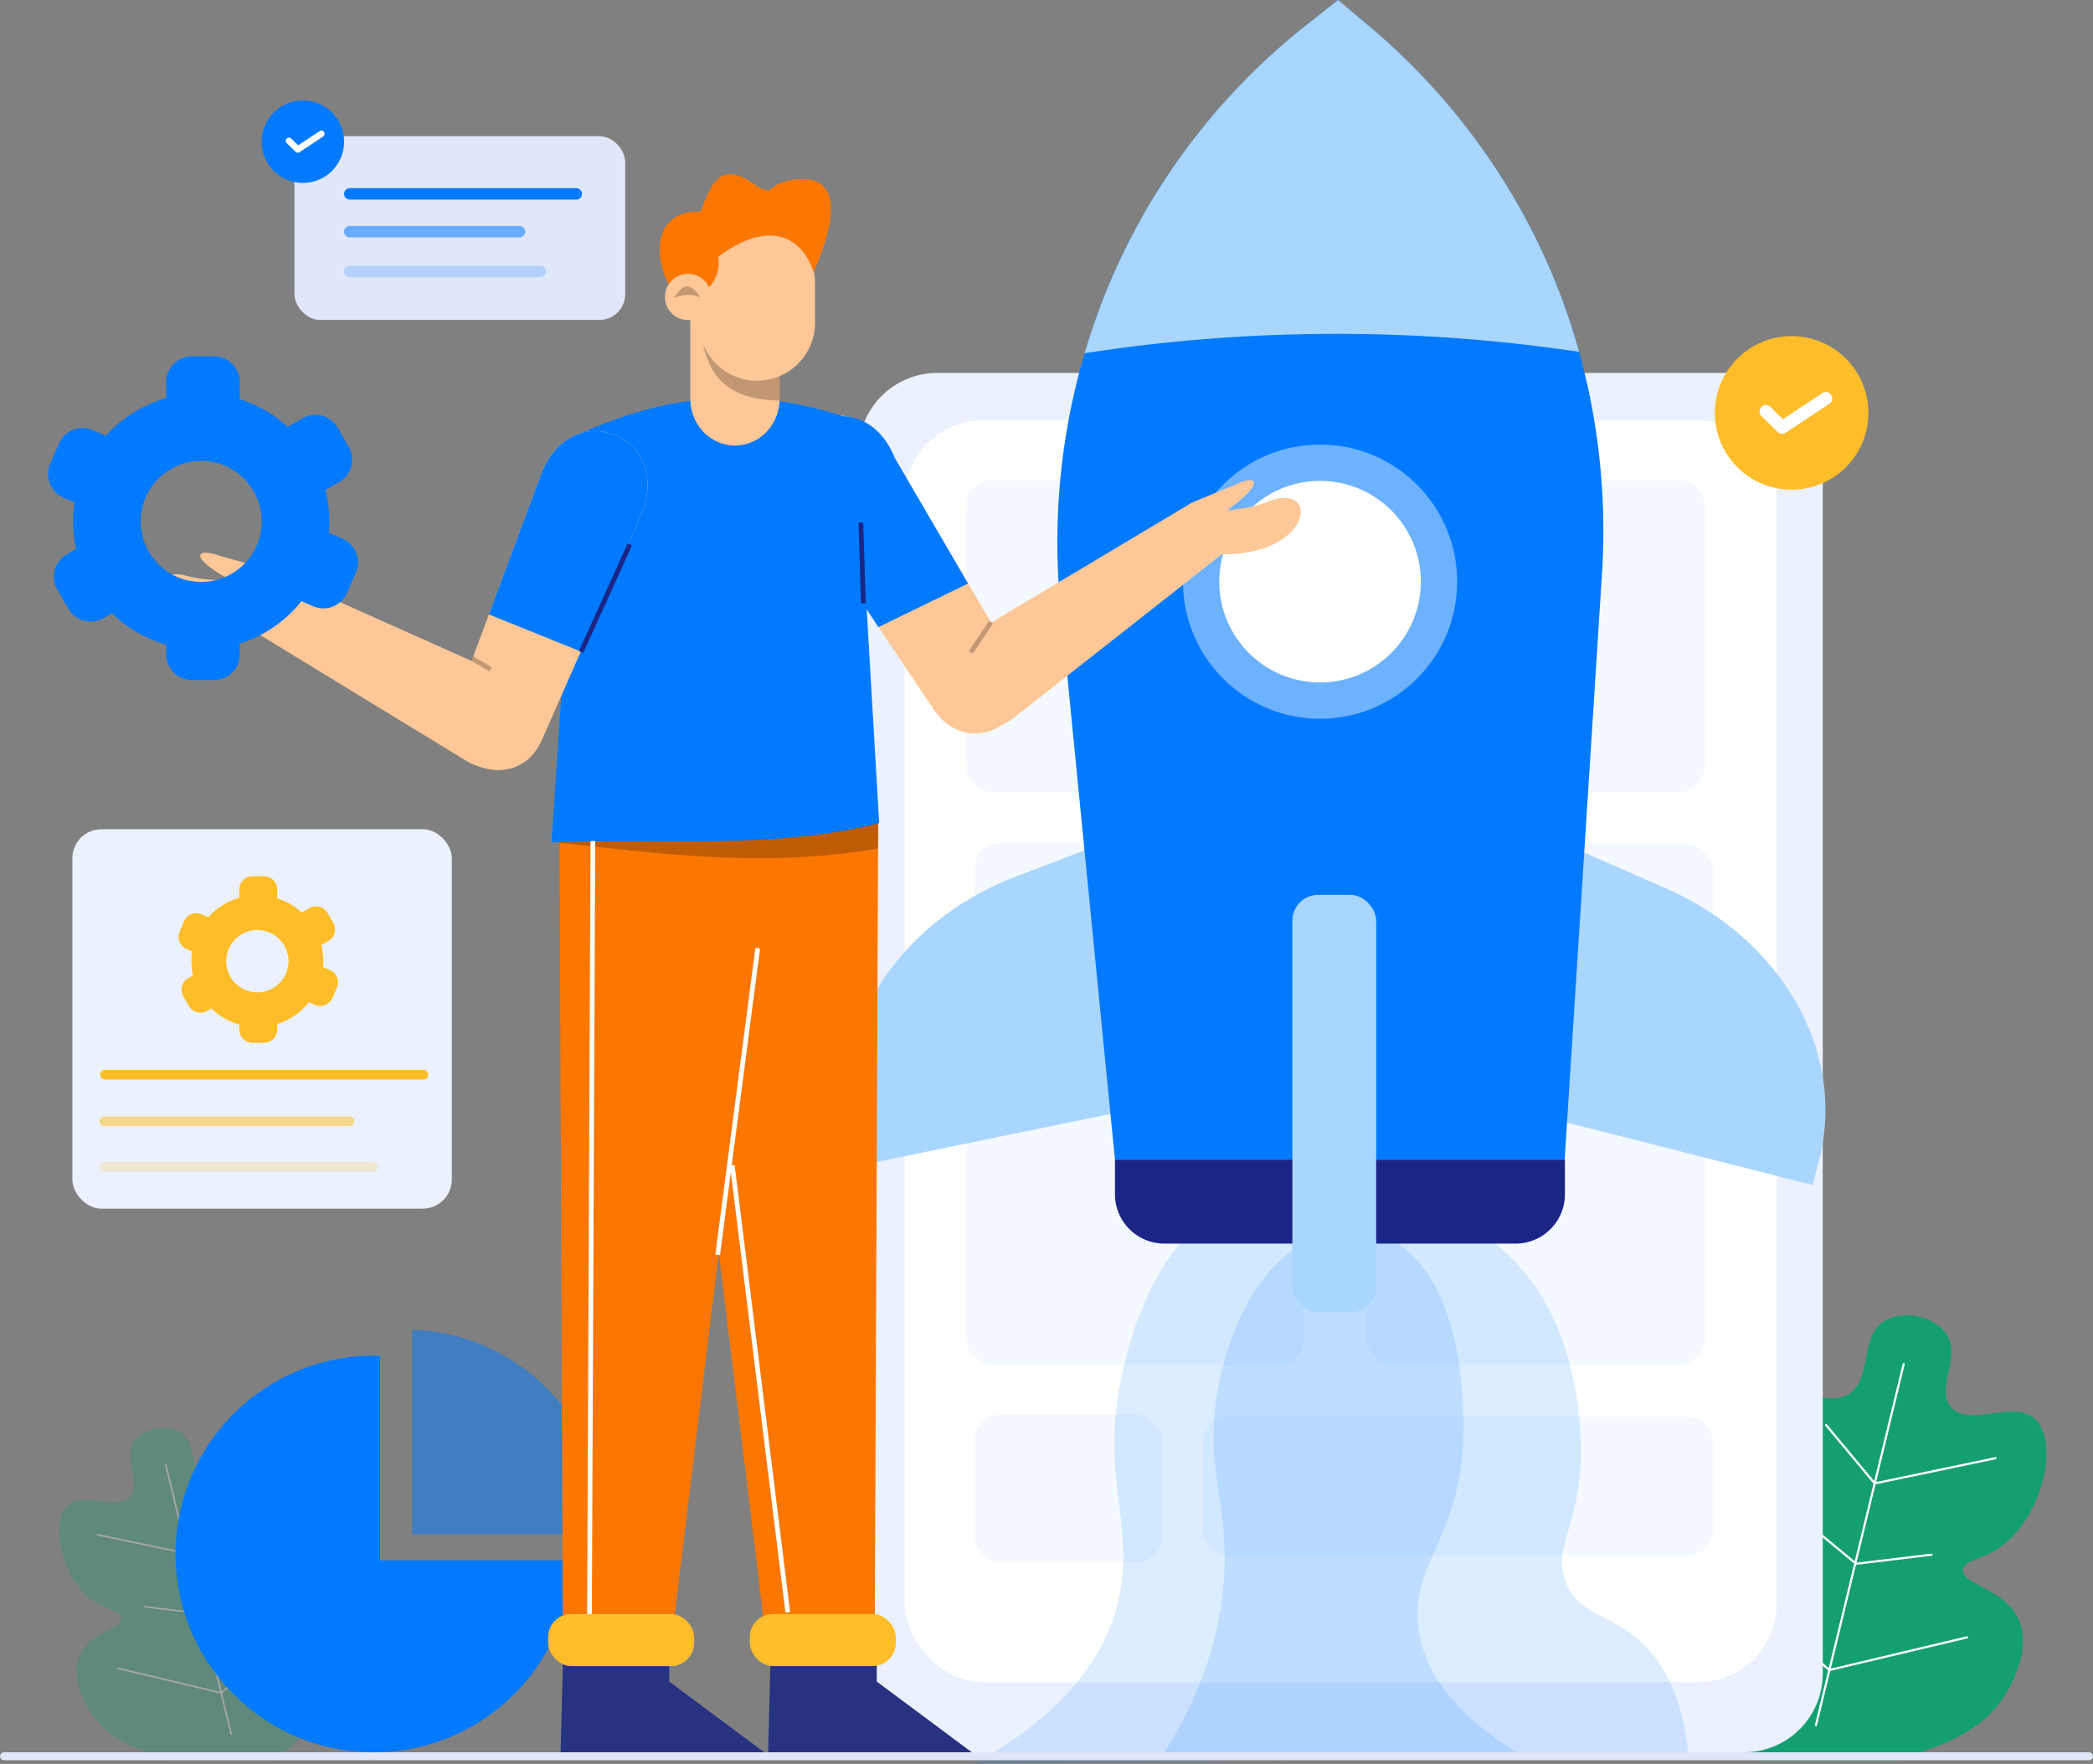 <svg id="Layer_1" data-name="Layer 1" xmlns="http://www.w3.org/2000/svg" width="864.187" height="728.306" viewBox="0 0 864.187 728.306">
  <rect x="0" y="0" width="864.187" height="728.306" fill="#808080" stroke="none"/>
  <defs>
    <style>
      .cls-1 {
        opacity: 0.31;
      }

      .cls-2 {
        fill: #139f72;
      }

      .cls-3 {
        fill: #fff;
      }

      .cls-4 {
        fill: #017aff;
      }

      .cls-5 {
        opacity: 0.51;
      }

      .cls-6 {
        fill: #ebf1ff;
      }

      .cls-7 {
        opacity: 0.14;
      }

      .cls-8 {
        fill: #a9d6ff;
      }

      .cls-9 {
        fill: #1b2586;
      }

      .cls-10 {
        opacity: 0.42;
      }

      .cls-11 {
        fill: #e0e7fa;
      }

      .cls-12 {
        fill: #fb7702;
      }

      .cls-13 {
        fill: #fdc797;
      }

      .cls-14 {
        opacity: 0;
      }

      .cls-15 {
        fill: #273281;
      }

      .cls-16 {
        opacity: 0.26;
      }

      .cls-17 {
        fill: #14110e;
      }

      .cls-18 {
        fill: #6b7ccd;
      }

      .cls-19 {
        fill: #febd29;
      }

      .cls-20 {
        opacity: 0.54;
      }

      .cls-21 {
        opacity: 0.2;
      }
    </style>
  </defs>
  <title>PRODUCT DEVELOPMENT New</title>
  <g>
    <g class="cls-1">
      <g>
        <path class="cls-2" d="M257.565,1039.841c-4.392,9.346,2.527,20.947,3.777,23.044,5.959,9.994,15.682,14.439,26.265,18.143,1.885.661,3.79,1.3,5.708,1.931.523.172,1.072.351,1.64.529h41.789q1.707-1.111,3.565-2.46c8.36-6.072,18.46-15.8,22.932-29.467,3.922-12.011,3-20.074,2.58-22.052-.721-3.426-2.685-12.779-9.531-15.887-7.825-3.552-14.479,4.458-19.069,1.587-8.942-5.589,8.427-40.9-1-47.47-6.237-4.352-17.66,8.182-26.219,2.976-7.792-4.742-3.162-18.083-11.515-22.839-5.582-3.182-14.737-1.277-18.474,3.77-5.338,7.2,3.195,16.906-1.594,22.846-5.5,6.826-19.585-2.56-26.219,3.969-7.249,7.15-2.2,30.015,10.927,39.335,5.437,3.856,11.244,3.916,11.522,6.952C275.073,1029.364,262,1030.409,257.565,1039.841Z" transform="translate(-224.473 -356.694)"/>
        <path class="cls-3" d="M319.932,1073a.331.331,0,0,1-.321-.253L292.571,961.46a.331.331,0,1,1,.643-.156l27.04,111.291a.331.331,0,0,1-.322.409Z" transform="translate(-224.473 -356.694)"/>
      </g>
      <path class="cls-3" d="M301.824,998.475a.322.322,0,0,1-.068-.007l-37.246-7.79a.33.33,0,0,1-.256-.391.327.327,0,0,1,.391-.256L301.7,997.78l14.846-17.846a.331.331,0,0,1,.508.423l-14.973,18A.331.331,0,0,1,301.824,998.475Z" transform="translate(-224.473 -356.694)"/>
      <path class="cls-3" d="M307.551,1023.236l-.039,0-23.276-2.8a.331.331,0,1,1,.079-.657l23.136,2.786L325.41,1007.7a.331.331,0,0,1,.422.51l-18.07,14.952A.331.331,0,0,1,307.551,1023.236Z" transform="translate(-224.473 -356.694)"/>
      <path class="cls-3" d="M315.8,1056a.327.327,0,0,1-.077-.009l-42.5-10.094a.331.331,0,1,1,.153-.643l42.336,10.055,30.072-25.857a.331.331,0,0,1,.431.5l-30.2,25.967A.331.331,0,0,1,315.8,1056Z" transform="translate(-224.473 -356.694)"/>
    </g>
    <g>
      <path class="cls-4" d="M460.681,1000.957a81.877,81.877,0,1,1-81.838-84.511c.855,0,1.709.018,2.546.036v84.475Z" transform="translate(-224.473 -356.694)"/>
      <g class="cls-5">
        <path class="cls-4" d="M473.963,987.558c0,.891-.018,1.764-.036,2.637H394.635V905.72A81.892,81.892,0,0,1,473.963,987.558Z" transform="translate(-224.473 -356.694)"/>
      </g>
    </g>
    <g>
      <g>
        <path class="cls-2" d="M1057.794,1025.033c5.882,12.517-3.384,28.054-5.058,30.862-7.981,13.385-21,19.338-35.177,24.3-2.525.886-5.076,1.736-7.645,2.587-.7.23-1.435.47-2.2.709H951.751q-2.286-1.488-4.775-3.3c-11.2-8.132-24.724-21.163-30.712-39.464-5.253-16.087-4.013-26.885-3.455-29.534.966-4.589,3.6-17.114,12.765-21.278,10.479-4.757,19.391,5.971,25.539,2.126,11.976-7.485-11.285-54.771,1.338-63.576,8.353-5.829,23.652,10.958,35.114,3.986,10.435-6.351,4.234-24.219,15.422-30.588,7.476-4.261,19.736-1.71,24.741,5.049,7.149,9.638-4.279,22.642,2.135,30.6,7.37,9.142,26.23-3.428,35.114,5.315,9.709,9.576,2.941,40.2-14.634,52.68-7.282,5.165-15.059,5.244-15.431,9.31C1034.346,1011,1051.859,1012.4,1057.794,1025.033Z" transform="translate(-224.473 -356.694)"/>
        <path class="cls-3" d="M974.267,1069.446a.487.487,0,0,1-.1-.012.444.444,0,0,1-.326-.536l36.215-149.049a.443.443,0,0,1,.862.209L974.7,1069.108A.444.444,0,0,1,974.267,1069.446Z" transform="translate(-224.473 -356.694)"/>
      </g>
      <path class="cls-3" d="M998.519,969.631a.443.443,0,0,1-.341-.16l-20.053-24.105a.443.443,0,1,1,.682-.566l19.883,23.9,49.622-10.378a.443.443,0,0,1,.182.867L998.61,969.622A.461.461,0,0,1,998.519,969.631Z" transform="translate(-224.473 -356.694)"/>
      <path class="cls-3" d="M990.848,1002.793a.438.438,0,0,1-.282-.1l-24.2-20.025a.442.442,0,1,1,.564-.682l24.055,19.9,30.986-3.73a.443.443,0,0,1,.106.879L990.9,1002.79A.363.363,0,0,1,990.848,1002.793Z" transform="translate(-224.473 -356.694)"/>
      <path class="cls-3" d="M979.8,1046.676a.443.443,0,0,1-.289-.107l-40.446-34.778a.443.443,0,1,1,.578-.671l40.275,34.631,56.7-13.467a.443.443,0,0,1,.2.862l-56.92,13.519A.458.458,0,0,1,979.8,1046.676Z" transform="translate(-224.473 -356.694)"/>
    </g>
    <rect class="cls-6" x="354.492" y="153.983" width="398.114" height="569.512" rx="32.488" ry="32.488"/>
    <g>
      <rect class="cls-3" x="373.499" y="173.513" width="360.1" height="521.065" rx="32.488" ry="32.488"/>
      <g class="cls-7">
        <rect class="cls-8" x="398.905" y="198.263" width="139.712" height="128.963" rx="10.63" ry="10.63"/>
      </g>
      <g class="cls-7">
        <rect class="cls-8" x="564.308" y="198.263" width="139.712" height="128.963" rx="10.63" ry="10.63"/>
      </g>
      <g class="cls-7">
        <rect class="cls-8" x="402.246" y="347.817" width="77.621" height="60.812" rx="10.63" ry="10.63"/>
      </g>
      <g class="cls-7">
        <rect class="cls-8" x="496.627" y="348.659" width="210.813" height="57.267" rx="10.63" ry="10.63"/>
      </g>
      <g class="cls-7">
        <rect class="cls-8" x="398.905" y="434.558" width="139.712" height="128.963" rx="10.63" ry="10.63"/>
      </g>
      <g class="cls-7">
        <rect class="cls-8" x="564.308" y="434.558" width="139.712" height="128.963" rx="10.63" ry="10.63"/>
      </g>
      <g class="cls-7">
        <rect class="cls-8" x="402.246" y="584.112" width="77.621" height="60.812" rx="10.63" ry="10.63"/>
      </g>
      <g class="cls-7">
        <rect class="cls-8" x="496.627" y="584.955" width="210.813" height="57.267" rx="10.63" ry="10.63"/>
      </g>
    </g>
    <g class="cls-7">
      <path class="cls-4" d="M708.364,874.329c-14.7,19.956-20.31,47.978-21.2,52.581-7.588,39.429,4.8,58.152,0,86.136-3.561,20.77-16.754,47.6-60.448,71.953l294.914-3.805c-1.025-10.39-3.753-25.224-12.037-37.706-14.485-21.825-33.091-16.7-38.99-34.593-4.588-13.912,5.319-21.009,6.542-49.122.144-3.308,1.149-33.028-11.776-59.846-12.885-26.735-32.86-36.568-45.009-42.549C817.236,855.84,746.775,822.171,708.364,874.329Z" transform="translate(-224.473 -356.694)"/>
    </g>
    <g class="cls-7">
      <path class="cls-4" d="M751.511,878.6c-18.94,18.645-24,50.185-24.724,54.984-4.5,29.949,4.672,42.629,3.205,72.593-.909,18.557-5.945,44.744-25.411,75.109l146.74-.719c-32.179-19.769-40.381-39.373-41.435-54.265-1.672-23.628,14.828-32.905,18.314-69,.2-2.12,4.564-52.481-17.627-79.062C792.557,856.657,767.306,863.047,751.511,878.6Z" transform="translate(-224.473 -356.694)"/>
    </g>
    <g>
      <path class="cls-8" d="M972.939,845.984,781.182,797.269,811.162,679.26l101.159,44.223c47.917,20.947,74.509,67.821,63.365,111.69Z" transform="translate(-224.473 -356.694)"/>
      <path class="cls-8" d="M577.368,838.309l193.808-39.778L746.7,679.26,643.6,718.748c-48.836,18.7-77.572,64.3-68.472,108.634Z" transform="translate(-224.473 -356.694)"/>
      <path class="cls-4" d="M885.914,593.662,870.513,835.5H684.834L662.379,607.514a274.816,274.816,0,0,1,4.7-84.326q2.225-10.438,5.238-20.649a269.2,269.2,0,0,1,88-132.649c1.008-.827,2.025-1.635,3.052-2.443l13.585-10.752,12.967,10.914a272.628,272.628,0,0,1,59.665,70.759,267.379,267.379,0,0,1,26.876,63.591q2.88,10.353,4.934,20.9A278.265,278.265,0,0,1,885.914,593.662Z" transform="translate(-224.473 -356.694)"/>
      <path class="cls-8" d="M876.455,501.959a679.323,679.323,0,0,0-204.141.58,269.2,269.2,0,0,1,88-132.649c1.008-.827,2.025-1.635,3.052-2.443l13.585-10.752,12.967,10.914a272.628,272.628,0,0,1,59.665,70.759A267.379,267.379,0,0,1,876.455,501.959Z" transform="translate(-224.473 -356.694)"/>
      <path class="cls-9" d="M850.237,870.165H705.221a20.386,20.386,0,0,1-20.386-20.386V835.493H870.623v14.285A20.386,20.386,0,0,1,850.237,870.165Z" transform="translate(-224.473 -356.694)"/>
      <g class="cls-10">
        <circle class="cls-3" cx="545.042" cy="240.159" r="56.611"/>
      </g>
      <circle class="cls-3" cx="545.042" cy="240.159" r="41.615"/>
      <rect class="cls-8" x="533.623" y="369.486" width="34.595" height="172.308" rx="10.63" ry="10.63"/>
    </g>
    <path class="cls-11" d="M1088.661,1081.841a1.677,1.677,0,0,1-1.7,1.648H226.174a1.648,1.648,0,1,1,0-3.3H1086.96A1.671,1.671,0,0,1,1088.661,1081.841Z" transform="translate(-224.473 -356.694)"/>
    <g id="g3805">
      <g id="path2876">
        <path class="cls-12" d="M520.285,865.92c-7.046-59.054,66.6-51.568,66.066,0l-.748,177.6H541.943Z" transform="translate(-224.473 -356.694)"/>
      </g>
      <g id="path2878">
        <path class="cls-12" d="M498.836,690.062l88.24,4.147-.725,171.711c0,47.777-59.142,52.128-66.066,0Z" transform="translate(-224.473 -356.694)"/>
      </g>
      <g id="path2781">
        <path class="cls-13" d="M558.529,531.624c-9.345,6.07-14.1,19.433-5.076,33.751L609.476,648.8c15.081,23.935,48.139,3.77,32.758-20.64l-51.069-86.544c-9.353-14.844-23.291-16.061-32.636-9.989Z" transform="translate(-224.473 -356.694)"/>
      </g>
      <g id="path2783" class="cls-14">
        <path d="M588.184,617.09l34.691-21.741-31.709-53.736c-9.353-14.844-23.292-16.058-32.637-9.986s-14.1,19.43-5.074,33.749Z" transform="translate(-224.473 -356.694)"/>
      </g>
      <g id="path2785">
        <path class="cls-12" d="M522.246,865.92c7.046-59.054-66.6-51.568-66.066,0l.748,177.6h43.661Z" transform="translate(-224.473 -356.694)"/>
      </g>
      <g id="path2787">
        <path class="cls-12" d="M543.7,690.062l-88.24,4.147.725,171.711c0,47.777,59.142,52.128,66.066,0Z" transform="translate(-224.473 -356.694)"/>
      </g>
      <g id="path2793">
        <path class="cls-15" d="M456.884,1043.395l-.942,36.8h84.1L500.793,1051v-7.6Z" transform="translate(-224.473 -356.694)"/>
      </g>
      <g id="path2795">
        <path class="cls-15" d="M542.57,1043.395l-.942,36.8h84.1L586.479,1051v-7.6Z" transform="translate(-224.473 -356.694)"/>
      </g>
      <g id="path2797" class="cls-16">
        <path class="cls-17" d="M454.693,704.631c41.361,4.316,84.519,10.636,132.259,2.428,1.288-17.5-3.433-18.472-5.637-26.365Z" transform="translate(-224.473 -356.694)"/>
      </g>
      <g id="path2799">
        <path class="cls-4" d="M452.186,704.512c44.734-1.9,91.71,3.215,135.283-7.972L577.78,530.348c-44.461-16.07-80.917-9.539-114.31,5.642Z" transform="translate(-224.473 -356.694)"/>
      </g>
      <g id="path2801">
        <path class="cls-13" d="M527.934,462.4c10.22,0,18.447,8.643,18.447,19.379v39.493c0,10.736-8.228,19.379-18.447,19.379s-18.447-8.643-18.447-19.379V481.778C509.487,471.043,517.714,462.4,527.934,462.4Z" transform="translate(-224.473 -356.694)"/>
      </g>
      <g id="path2803" class="cls-16">
        <path class="cls-17" d="M514.881,499.262c3.841,17.37,15.335,22.471,31.5,22.831V511.425Z" transform="translate(-224.473 -356.694)"/>
      </g>
      <g id="path2805">
        <path class="cls-13" d="M537.055,449.726a23.884,23.884,0,0,1,23.937,23.937v16.131a23.937,23.937,0,1,1-47.873,0V473.663a23.884,23.884,0,0,1,23.937-23.937Z" transform="translate(-224.473 -356.694)"/>
      </g>
      <g id="path2807">
        <path class="cls-13" d="M718.155,563.569l16.368-6.727c8.681-4.391,12.982-1.213-3.471,10.611,5.539-.822,9.807-.691,19.253-4.448,20.187-5.925,14.54,26.217-27.759,22.2-12.086-1.866-13.129-18.361-4.39-21.631Z" transform="translate(-224.473 -356.694)"/>
      </g>
      <g id="path2809">
        <path class="cls-13" d="M642.547,653.486c-25.518,17.418-46.792-14.939-21.828-31.979l96.067-57.376,13.768,20.17Z" transform="translate(-224.473 -356.694)"/>
      </g>
      <g id="path2811">
        <path class="cls-13" d="M478.5,536.344c10.266,4.336,17.29,16.657,10.921,32.336l-40.511,91.961c-10.646,26.21-46.73,12.16-35.873-14.57l35.086-94.164c6.6-16.255,20.111-19.9,30.376-15.562Z" transform="translate(-224.473 -356.694)"/>
      </g>
      <g id="path2813">
        <path class="cls-13" d="M331.912,590.834c9.064,2.217,9.973,18.719-1.809,22-41.53,8.981-50.927-22.271-30.182-18.768,9.822,2.617,14.045,1.984,19.643,2.147-17.733-9.8-13.836-13.464-4.7-10.128l17.047,4.75Z" transform="translate(-224.473 -356.694)"/>
      </g>
      <g id="path2815">
        <path class="cls-13" d="M322.045,612.882l11.293-21.653L435.5,636.879c26.8,13.978,9.488,48.617-17.906,34.329Z" transform="translate(-224.473 -356.694)"/>
      </g>
      <g id="path2817">
        <path class="cls-4" d="M464.3,625.688l-37.969-15.315,21.786-58.467c6.6-16.255,20.112-19.9,30.377-15.559S495.785,553,489.416,568.681Z" transform="translate(-224.473 -356.694)"/>
      </g>
      <g id="rect2819">
        <rect class="cls-18" x="226.344" y="666.398" width="60.264" height="21.508" rx="9.54" ry="9.54"/>
      </g>
      <g id="path2823">
        <path class="cls-12" d="M560.429,469.007c10.83-24.581,10.383-41.244-8.922-37.99-12,2.023-6.177,8.119-17.279.678-15.235-10.211-17.921,8-20.638,12.366-20.157-.87-23.236,22.469-3.356,43.85-.861-10.249,12.71-11.23,10.809-25.221,18.677-14.026,33.624-10.64,39.386,6.316Z" transform="translate(-224.473 -356.694)"/>
      </g>
      <g id="path2825">
        <path class="cls-13" d="M506.362,470.023a9.54,9.54,0,1,1-7.083,11.483,9.519,9.519,0,0,1,7.083-11.483Z" transform="translate(-224.473 -356.694)"/>
      </g>
      <g id="path2827">
        <polygon class="cls-3" points="243.821 347.234 242.429 667.088 244.38 667.103 245.756 347.248 243.821 347.234"/>
      </g>
      <g id="path2833">
        <polygon class="cls-9" points="259.165 224.377 239.045 268.79 240.823 269.593 260.943 225.18 259.165 224.377"/>
      </g>
      <g id="path2884">
        <path class="cls-4" d="M587.138,615.631l37.049-18.013-30.248-51.844c-6.6-16.255-20.112-19.9-30.377-15.559s-17.288,16.655-10.919,32.334Z" transform="translate(-224.473 -356.694)"/>
      </g>
      <g id="path2835">
        <polygon class="cls-9" points="356.423 215.73 354.487 215.803 355.52 249.102 357.47 249.043 356.423 215.73"/>
      </g>
      <g id="path2837" class="cls-16">
        <rect class="cls-17" x="622.009" y="618.835" width="14.963" height="1.941" transform="translate(-461.14 436.86) rotate(-55.899)"/>
      </g>
      <g id="path2839" class="cls-16">
        <polygon class="cls-17" points="203.051 275.519 195.503 271.051 194.516 272.727 202.054 277.184 203.051 275.519"/>
      </g>
      <g id="path2841" class="cls-16">
        <path class="cls-17" d="M502.352,479.625c3.483-.875,6.855-2.084,11.284-.123C507.325,469.333,503.638,479.544,502.352,479.625Z" transform="translate(-224.473 -356.694)"/>
      </g>
      <g id="rect2880">
        <rect class="cls-19" x="309.602" y="666.398" width="60.264" height="21.508" rx="9.54" ry="9.54"/>
      </g>
      <g id="path2882">
        <polygon class="cls-3" points="303.334 481.032 301.413 481.276 324.315 665.826 326.236 665.582 303.334 481.032"/>
      </g>
      <g id="path2831">
        <polygon class="cls-3" points="311.896 391.36 295.361 518.017 297.283 518.275 313.832 391.604 311.896 391.36"/>
      </g>
      <g id="rect3250">
        <rect class="cls-19" x="226.344" y="666.398" width="60.264" height="21.508" rx="9.54" ry="9.54"/>
      </g>
    </g>
    <path class="cls-4" d="M365.879,579.128l-5.643-2.454c.142-1.541.213-3.109.213-4.695a53.018,53.018,0,0,0-1.6-12.969l5.7-3.3a10.662,10.662,0,0,0,3.889-14.519l-4.571-7.911a10.654,10.654,0,0,0-14.519-3.889l-6.121,3.534a52.744,52.744,0,0,0-19.745-11.4v-7.069a10.661,10.661,0,0,0-10.63-10.63h-9.142a10.661,10.661,0,0,0-10.63,10.63v6.626A52.918,52.918,0,0,0,268.2,536.644l-5.386-2.338a10.658,10.658,0,0,0-13.987,5.51l-3.641,8.371a10.651,10.651,0,0,0,5.5,13.987l4.553,1.984a53.213,53.213,0,0,0,.656,19.187l-3.88,2.241a10.673,10.673,0,0,0-3.889,14.528l4.571,7.91a10.662,10.662,0,0,0,14.519,3.889L270.7,609.9a52.714,52.714,0,0,0,22.385,12.96v3.986a10.661,10.661,0,0,0,10.63,10.63h9.142a10.661,10.661,0,0,0,10.63-10.63v-4.42a52.958,52.958,0,0,0,25.459-17.513l4.81,2.091a10.665,10.665,0,0,0,13.987-5.51l3.65-8.38A10.665,10.665,0,0,0,365.879,579.128Zm-33.458-4.863a24.881,24.881,0,0,1-8.938,16.964,24.084,24.084,0,0,1-2.232,1.639,24.976,24.976,0,0,1-24.157,1.8,23.816,23.816,0,0,1-4.013-2.33,24.879,24.879,0,0,1-10.152-16.14,24.553,24.553,0,0,1-.363-4.217,24,24,0,0,1,.372-4.243,24.885,24.885,0,0,1,10.143-16.122,23.755,23.755,0,0,1,4.093-2.365,24.985,24.985,0,0,1,35.362,22.731A21.725,21.725,0,0,1,332.421,574.265Z" transform="translate(-224.473 -356.694)"/>
    <circle class="cls-19" cx="739.754" cy="170.488" r="31.699"/>
    <path class="cls-3" d="M960.286,535.822a2.651,2.651,0,0,1-1.869-.767l-6.673-6.593a2.657,2.657,0,0,1,3.735-3.78l5.138,5.075,16.268-10.772a2.657,2.657,0,0,1,2.934,4.431L961.752,535.38A2.651,2.651,0,0,1,960.286,535.822Z" transform="translate(-224.473 -356.694)"/>
    <rect class="cls-11" x="121.571" y="56.24" width="136.57" height="75.866" rx="10.63" ry="10.63"/>
    <g>
      <path class="cls-4" d="M462.4,439.108H368.912a2.365,2.365,0,0,1-2.358-2.358h0a2.365,2.365,0,0,1,2.358-2.358H462.4a2.365,2.365,0,0,1,2.358,2.358h0A2.365,2.365,0,0,1,462.4,439.108Z" transform="translate(-224.473 -356.694)"/>
      <g class="cls-20">
        <path class="cls-4" d="M438.959,454.705H368.912a2.365,2.365,0,0,1-2.358-2.358h0a2.365,2.365,0,0,1,2.358-2.358h70.047a2.365,2.365,0,0,1,2.358,2.358h0A2.365,2.365,0,0,1,438.959,454.705Z" transform="translate(-224.473 -356.694)"/>
      </g>
      <g class="cls-21">
        <path class="cls-4" d="M447.559,471.149H368.912a2.365,2.365,0,0,1-2.358-2.358h0a2.365,2.365,0,0,1,2.358-2.358h78.647a2.365,2.365,0,0,1,2.358,2.358h0A2.365,2.365,0,0,1,447.559,471.149Z" transform="translate(-224.473 -356.694)"/>
      </g>
    </g>
    <rect class="cls-6" x="29.885" y="342.377" width="156.662" height="156.662" rx="12" ry="12"/>
    <circle class="cls-4" cx="125.053" cy="58.5" r="17.028"/>
    <path class="cls-3" d="M347.408,419.736a1.324,1.324,0,0,1-.933-.384l-3.585-3.541a1.329,1.329,0,1,1,1.867-1.891l2.818,2.783,8.806-5.831a1.329,1.329,0,1,1,1.467,2.215l-9.705,6.427A1.326,1.326,0,0,1,347.408,419.736Z" transform="translate(-224.473 -356.694)"/>
    <path class="cls-19" d="M360.752,757.246l-2.9-1.263c.073-.793.109-1.6.109-2.416a27.285,27.285,0,0,0-.825-6.674l2.936-1.7a5.487,5.487,0,0,0,2-7.471l-2.352-4.071a5.483,5.483,0,0,0-7.471-2l-3.15,1.819a27.142,27.142,0,0,0-10.161-5.867v-3.638a5.486,5.486,0,0,0-5.47-5.47h-4.7a5.486,5.486,0,0,0-5.47,5.47v3.41a27.231,27.231,0,0,0-12.8,8l-2.772-1.2a5.484,5.484,0,0,0-7.2,2.835l-1.873,4.308a5.481,5.481,0,0,0,2.831,7.2l2.343,1.021a27.383,27.383,0,0,0,.337,9.874l-2,1.153a5.492,5.492,0,0,0-2,7.476l2.352,4.071a5.487,5.487,0,0,0,7.471,2l1.791-1.035a27.127,27.127,0,0,0,11.519,6.669V781.8a5.486,5.486,0,0,0,5.47,5.47h4.7a5.486,5.486,0,0,0,5.47-5.47v-2.275a27.252,27.252,0,0,0,13.1-9.012l2.475,1.076a5.488,5.488,0,0,0,7.2-2.835l1.878-4.312A5.488,5.488,0,0,0,360.752,757.246Zm-17.218-2.5a12.8,12.8,0,0,1-4.6,8.73,12.391,12.391,0,0,1-1.149.843,12.853,12.853,0,0,1-12.431.925,12.255,12.255,0,0,1-2.065-1.2,12.8,12.8,0,0,1-5.224-8.306,12.634,12.634,0,0,1-.187-2.17,12.349,12.349,0,0,1,.191-2.184,12.806,12.806,0,0,1,5.219-8.3,12.226,12.226,0,0,1,2.106-1.217,12.857,12.857,0,0,1,18.2,11.7A11.186,11.186,0,0,1,343.535,754.743Z" transform="translate(-224.473 -356.694)"/>
    <g>
      <path class="cls-19" d="M399.335,802.429H267.783a1.985,1.985,0,0,1-1.979-1.979h0a1.985,1.985,0,0,1,1.979-1.979H399.335a1.985,1.985,0,0,1,1.979,1.979h0A1.985,1.985,0,0,1,399.335,802.429Z" transform="translate(-224.473 -356.694)"/>
      <g class="cls-20">
        <path class="cls-19" d="M368.765,821.625h-101.3a1.985,1.985,0,0,1-1.979-1.979h0a1.985,1.985,0,0,1,1.979-1.979h101.3a1.985,1.985,0,0,1,1.979,1.979h0A1.985,1.985,0,0,1,368.765,821.625Z" transform="translate(-224.473 -356.694)"/>
      </g>
      <g class="cls-21">
        <rect class="cls-19" x="41.008" y="479.81" width="115.045" height="3.959" rx="1.979" ry="1.979"/>
      </g>
    </g>
  </g>
</svg>
